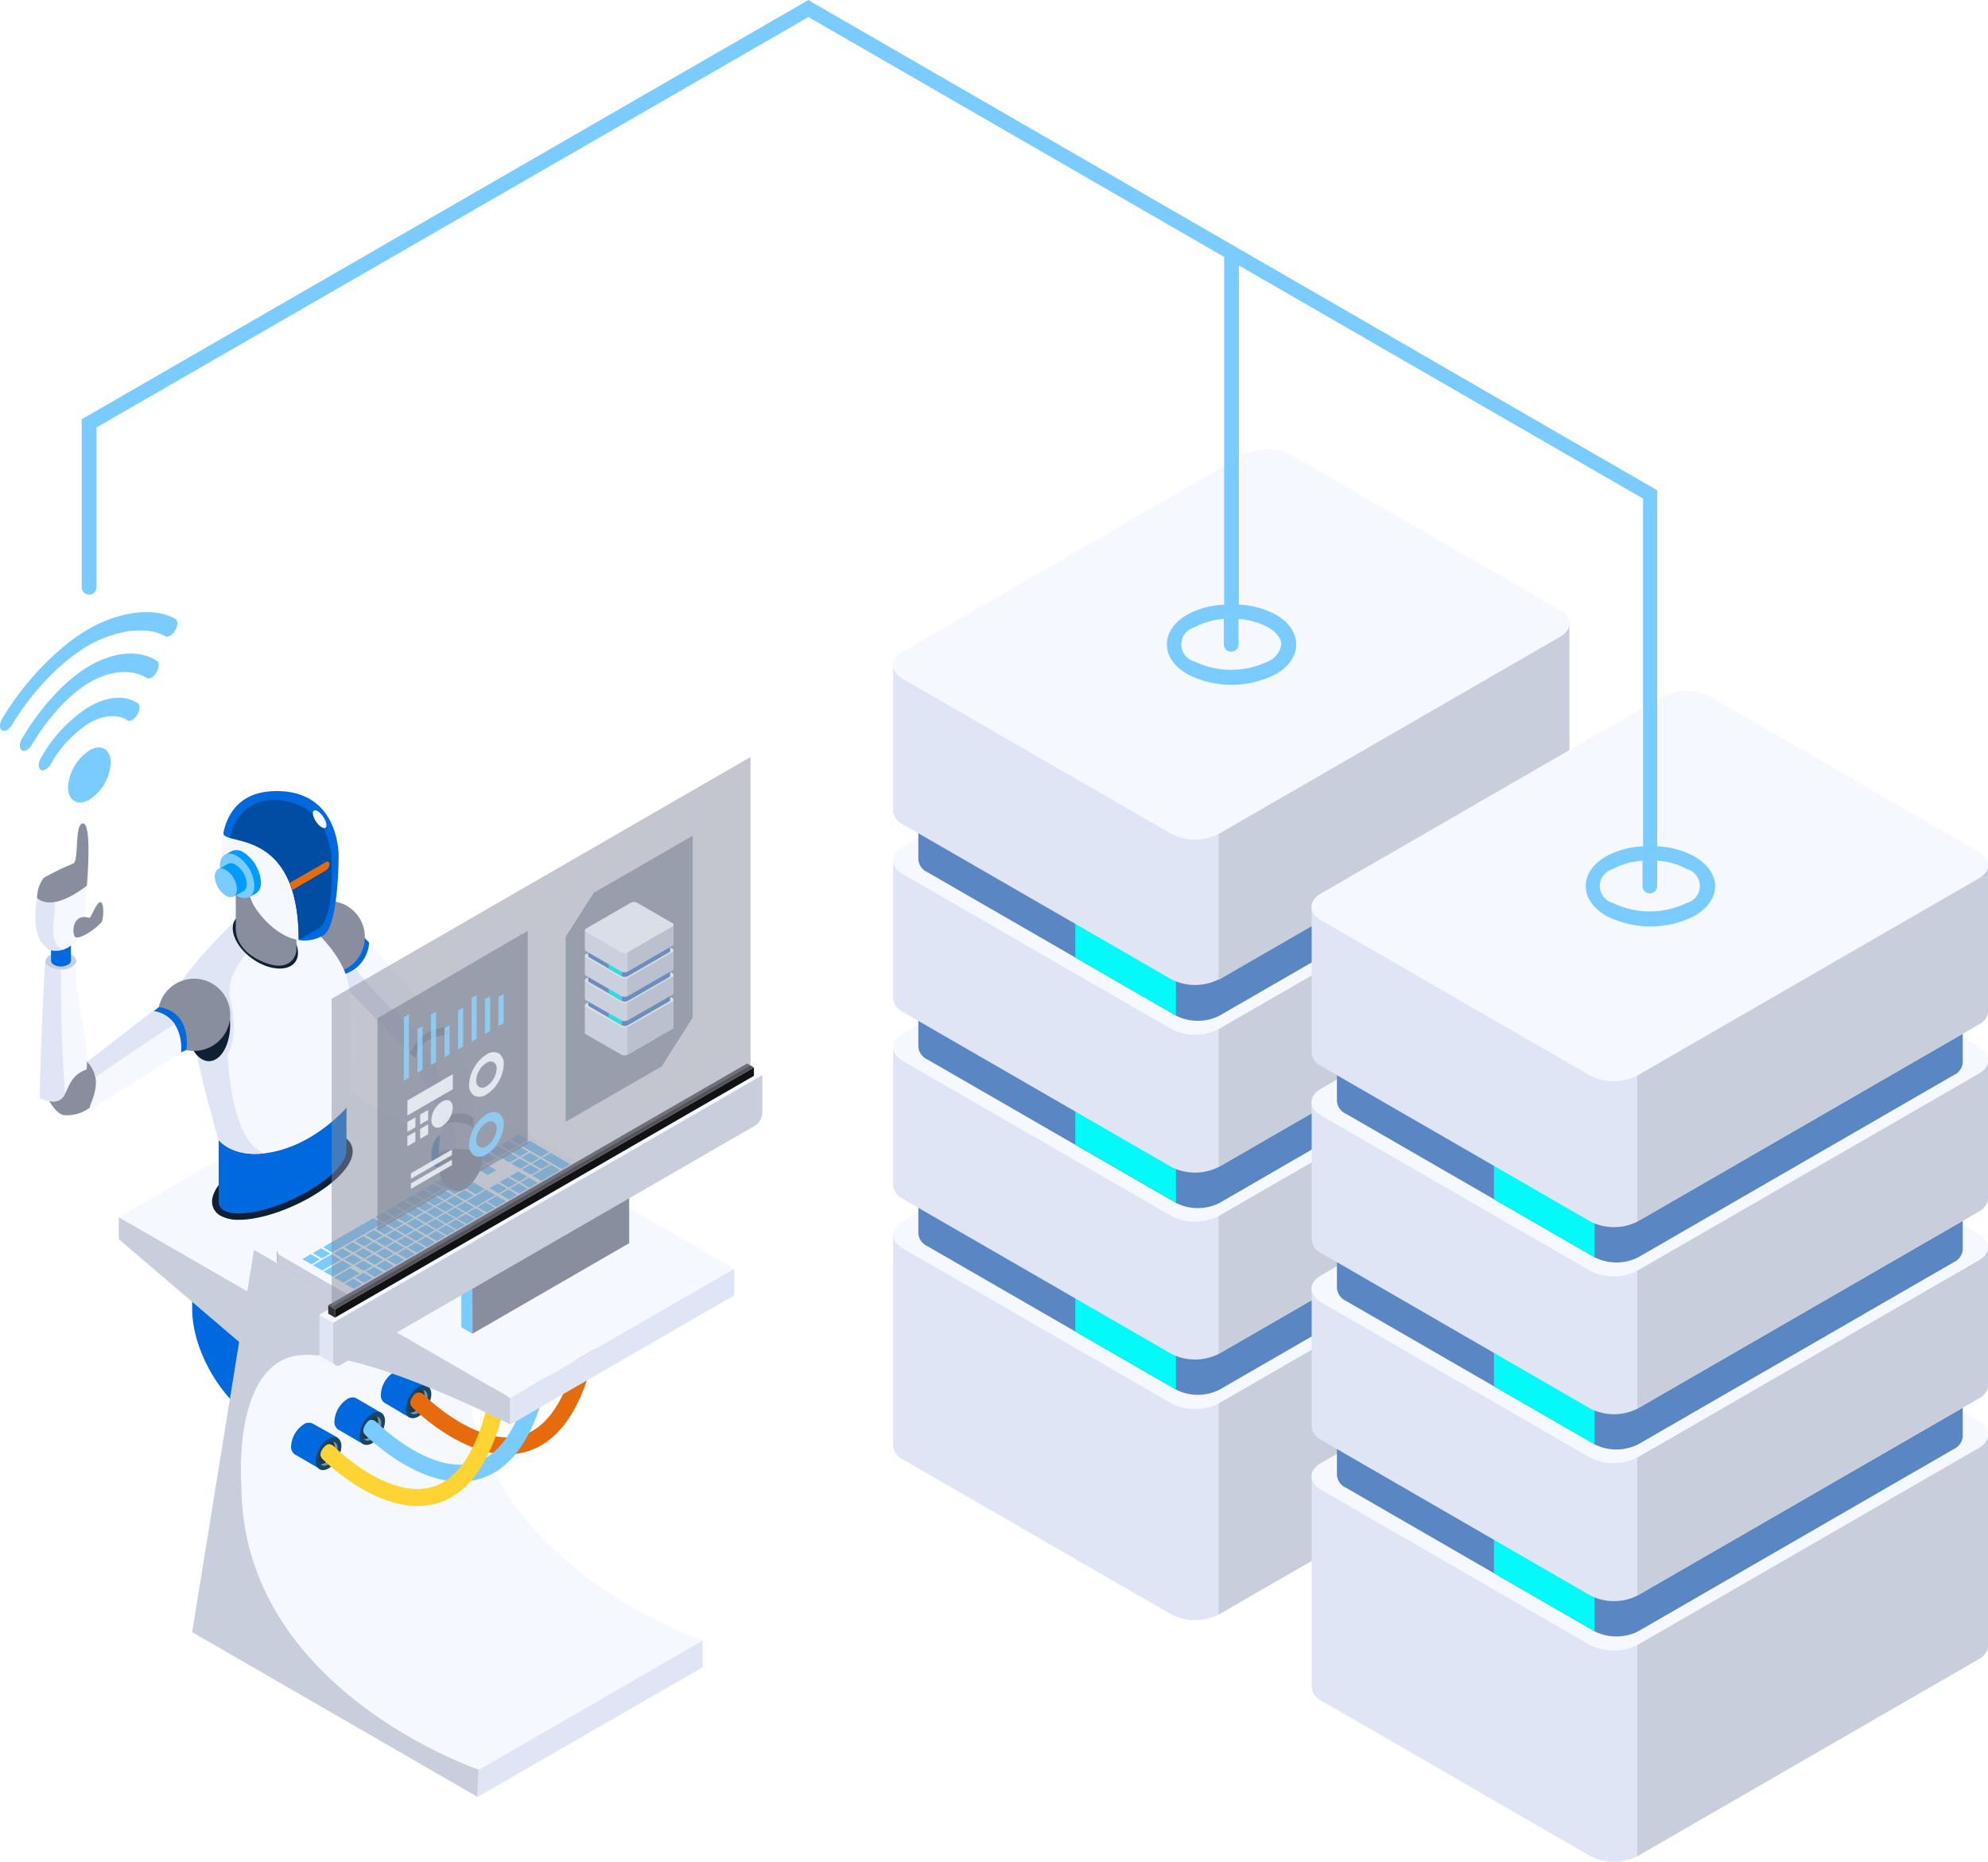 <svg xmlns="http://www.w3.org/2000/svg" viewBox="0 0 300 281.01"><defs><style>.cls-1{fill:#dfe5f5;}.cls-2{fill:#c8cedb;}.cls-3{fill:#f5f9ff;}.cls-4{fill:#5a87c4;}.cls-5{fill:#03faf8;}.cls-6{fill:gray;}.cls-7{fill:#0069dd;}.cls-8{fill:#174666;}.cls-23,.cls-24,.cls-9{fill:#888e9e;}.cls-10{fill:#1d374e;}.cls-11{fill:#e66b0d;}.cls-12{fill:#7acbff;}.cls-13{fill:#fed435;}.cls-14{fill:#3d3d3d;}.cls-15{fill:#75c425;}.cls-16{fill:#0f2034;}.cls-17{fill:#004da3;}.cls-18{fill:#939598;}.cls-19{fill:#303033;}.cls-20{fill:#009bff;}.cls-21{fill:#535359;}.cls-22{fill:#121214;}.cls-23{opacity:0.5;}.cls-24,.cls-25{opacity:0.7;}.cls-26{opacity:0.8;}.cls-27{fill:#8dd5ff;}</style></defs><title>smartmanager-banner-s2-icon3</title><g id="图层_2" data-name="图层 2"><g id="图层_1-2" data-name="图层 1"><path class="cls-1" d="M134.77,186.37v31.85a2.5,2.5,0,0,0,1.46,2.05l40.55,23.42a7.9,7.9,0,0,0,7.12,0L235.35,214a2.48,2.48,0,0,0,1.47-2.05V180Z"/><path class="cls-2" d="M183.9,183.29v60.4L235.35,214a2.48,2.48,0,0,0,1.47-2.05V180Z"/><path class="cls-3" d="M183.9,211.83a7.9,7.9,0,0,1-7.12,0l-40.55-23.41c-1.95-1.14-1.95-3,0-4.11l51.46-29.71a7.9,7.9,0,0,1,7.12,0L235.35,178c2,1.13,2,3,0,4.11Z"/><path class="cls-4" d="M138.58,178.65v7.53a2.3,2.3,0,0,0,1.35,1.9l37.53,21.66a7.27,7.27,0,0,0,6.58,0l47.62-27.49a2.32,2.32,0,0,0,1.36-1.9v-7.53Z"/><polygon class="cls-5" points="162.27 193.46 162.27 200.98 177.46 209.74 177.46 201.62 162.27 193.46"/><path class="cls-6" d="M184,202.21a7.27,7.27,0,0,1-6.58,0l-37.53-21.65c-1.81-1.06-1.81-2.76,0-3.81l47.62-27.49a7.33,7.33,0,0,1,6.58,0l37.53,21.66c1.81,1.05,1.81,2.75,0,3.8Z"/><path class="cls-1" d="M134.77,158.08v20.81a2.51,2.51,0,0,0,1.46,2.05l40.55,23.41a7.9,7.9,0,0,0,7.12,0l51.45-29.71a2.5,2.5,0,0,0,1.47-2.06V151.69Z"/><path class="cls-2" d="M183.9,155v49.35l51.45-29.71a2.5,2.5,0,0,0,1.47-2.06V151.69Z"/><path class="cls-3" d="M183.9,183.54a7.9,7.9,0,0,1-7.12,0l-40.55-23.41c-1.95-1.14-1.95-3,0-4.11l51.46-29.7a7.84,7.84,0,0,1,7.12,0l40.54,23.41c2,1.12,2,3,0,4.1Z"/><path class="cls-4" d="M138.58,150.44V158a2.3,2.3,0,0,0,1.35,1.9l37.53,21.66a7.27,7.27,0,0,0,6.58,0L231.66,154a2.33,2.33,0,0,0,1.36-1.9v-7.52Z"/><polygon class="cls-5" points="162.27 165.26 162.27 172.77 177.46 181.53 177.46 174.4 162.27 165.26"/><path class="cls-6" d="M184,174a7.33,7.33,0,0,1-6.58,0l-37.53-21.67c-1.81-1-1.81-2.75,0-3.8l47.62-27.49a7.27,7.27,0,0,1,6.58,0l37.53,21.67c1.81,1,1.81,2.75,0,3.79Z"/><path class="cls-1" d="M134.77,129.86v20.81a2.51,2.51,0,0,0,1.46,2.06l40.55,23.41a7.9,7.9,0,0,0,7.12,0l51.45-29.71a2.49,2.49,0,0,0,1.47-2.05v-20.9Z"/><path class="cls-2" d="M183.9,126.8v49.34l51.45-29.71a2.49,2.49,0,0,0,1.47-2.05v-20.9Z"/><path class="cls-3" d="M183.9,155.33a7.9,7.9,0,0,1-7.12,0l-40.55-23.41c-1.95-1.13-1.95-3,0-4.11L187.69,98.1a7.9,7.9,0,0,1,7.12,0l40.54,23.41c2,1.13,2,3,0,4.11Z"/><path class="cls-4" d="M138.58,122.2v7.53a2.3,2.3,0,0,0,1.35,1.9l37.53,21.66a7.27,7.27,0,0,0,6.58,0l47.62-27.49a2.3,2.3,0,0,0,1.36-1.9v-7.52Z"/><polygon class="cls-5" points="162.27 137.93 162.27 144.53 177.46 153.29 177.46 145.99 162.27 137.93"/><path class="cls-6" d="M184,145.76a7.27,7.27,0,0,1-6.58,0L139.93,124.1c-1.81-1-1.81-2.75,0-3.8l47.62-27.48a7.27,7.27,0,0,1,6.58,0l37.53,21.65c1.81,1,1.81,2.76,0,3.8Z"/><path class="cls-1" d="M134.77,100.41v22a2.51,2.51,0,0,0,1.46,2l40.55,23.41a7.9,7.9,0,0,0,7.12,0l51.45-29.71a2.49,2.49,0,0,0,1.47-2V94Z"/><path class="cls-2" d="M183.9,97.33V147.9l51.45-29.71a2.49,2.49,0,0,0,1.47-2V94Z"/><path class="cls-3" d="M183.9,125.87a7.9,7.9,0,0,1-7.12,0l-40.55-23.41c-1.95-1.13-1.95-3,0-4.11l51.46-29.71a7.9,7.9,0,0,1,7.12,0l40.54,23.41c2,1.13,2,3,0,4.11Z"/><path class="cls-1" d="M197.94,222.84V254.7a2.48,2.48,0,0,0,1.47,2L240,280.16a7.88,7.88,0,0,0,7.11,0l51.46-29.71a2.49,2.49,0,0,0,1.47-2.06V216.45Z"/><path class="cls-2" d="M247.07,219.77v60.39l51.46-29.71a2.49,2.49,0,0,0,1.47-2.06V216.45Z"/><path class="cls-3" d="M247.07,248.3a7.88,7.88,0,0,1-7.11,0l-40.55-23.41c-2-1.13-2-3,0-4.1l51.46-29.71a7.9,7.9,0,0,1,7.12,0l40.54,23.41c2,1.12,2,3,0,4.11Z"/><path class="cls-4" d="M201.75,215.12v7.53a2.3,2.3,0,0,0,1.36,1.9l37.52,21.67a7.33,7.33,0,0,0,6.58,0l47.62-27.5a2.3,2.3,0,0,0,1.36-1.9V209.3Z"/><polygon class="cls-5" points="225.45 229.94 225.45 237.45 240.63 246.22 240.63 238.09 225.45 229.94"/><path class="cls-6" d="M247.21,238.69a7.33,7.33,0,0,1-6.58,0L203.11,217c-1.81-1.05-1.81-2.76,0-3.8l47.62-27.5a7.33,7.33,0,0,1,6.58,0l37.52,21.67c1.82,1,1.82,2.75,0,3.8Z"/><path class="cls-1" d="M197.94,194.55v20.81a2.49,2.49,0,0,0,1.47,2L240,240.82a7.88,7.88,0,0,0,7.11,0l51.46-29.71a2.48,2.48,0,0,0,1.47-2.05V188.17Z"/><path class="cls-2" d="M247.07,191.47v49.35l51.46-29.71a2.48,2.48,0,0,0,1.47-2.05V188.17Z"/><path class="cls-3" d="M247.07,220a7.94,7.94,0,0,1-7.11,0l-40.55-23.41c-2-1.13-2-3,0-4.12l51.46-29.7a7.84,7.84,0,0,1,7.12,0l40.54,23.41c2,1.13,2,3,0,4.1Z"/><path class="cls-4" d="M201.75,186.92v7.52a2.32,2.32,0,0,0,1.36,1.91L240.63,218a7.33,7.33,0,0,0,6.58,0l47.62-27.49a2.31,2.31,0,0,0,1.36-1.9v-7.53Z"/><polygon class="cls-5" points="225.45 201.73 225.45 209.24 240.63 218.01 240.63 210.87 225.45 201.73"/><path class="cls-6" d="M247.21,210.48a7.33,7.33,0,0,1-6.58,0l-37.52-21.66c-1.81-1.06-1.81-2.76,0-3.81l47.62-27.49a7.27,7.27,0,0,1,6.58,0l37.52,21.67c1.82,1,1.82,2.75,0,3.8Z"/><path class="cls-1" d="M197.94,166.34v20.81a2.49,2.49,0,0,0,1.47,2L240,212.61a7.88,7.88,0,0,0,7.11,0l51.46-29.71a2.49,2.49,0,0,0,1.47-2.05V160Z"/><path class="cls-2" d="M247.07,163.27v49.34l51.46-29.71a2.49,2.49,0,0,0,1.47-2.05V160Z"/><path class="cls-3" d="M247.07,191.8a7.88,7.88,0,0,1-7.11,0l-40.55-23.41c-2-1.13-2-3,0-4.1l51.46-29.72a8,8,0,0,1,7.12,0L298.53,158c2,1.13,2,3,0,4.1Z"/><path class="cls-4" d="M201.75,158.67v7.53a2.32,2.32,0,0,0,1.36,1.91l37.52,21.66a7.33,7.33,0,0,0,6.58,0l47.62-27.5a2.28,2.28,0,0,0,1.36-1.89v-7.53Z"/><polygon class="cls-5" points="225.45 174.41 225.45 181 240.63 189.77 240.63 182.47 225.45 174.41"/><path class="cls-6" d="M247.21,182.24a7.33,7.33,0,0,1-6.58,0l-37.52-21.66c-1.81-1.05-1.81-2.76,0-3.8l47.62-27.49a7.27,7.27,0,0,1,6.58,0L294.83,151c1.82,1,1.82,2.75,0,3.8Z"/><path class="cls-1" d="M197.94,136.88v22a2.48,2.48,0,0,0,1.47,2.05L240,184.37a7.88,7.88,0,0,0,7.11,0l51.46-29.71a2.48,2.48,0,0,0,1.47-2V130.49Z"/><path class="cls-2" d="M247.07,133.81v50.56l51.46-29.71a2.48,2.48,0,0,0,1.47-2V130.49Z"/><path class="cls-3" d="M247.07,162.34a7.88,7.88,0,0,1-7.11,0l-40.55-23.41c-2-1.13-2-3,0-4.11l51.46-29.71a8,8,0,0,1,7.12,0l40.54,23.41c2,1.13,2,3,0,4.11Z"/><path class="cls-7" d="M38.74,214.46C33.35,211.34,29,203.77,29,197.55V188l9.76,5.47Z"/><polygon class="cls-2" points="17.92 183.72 17.92 187.03 38.31 204.45 40.21 195.96 17.92 183.72"/><polygon class="cls-3" points="39.12 195.96 17.92 183.72 51.71 164.21 72.9 176.45 39.12 195.96"/><path class="cls-3" d="M48.52,200.09l-11.35,6a77,77,0,0,0,.16,36.13c4.24,16.81,34.92,24.88,34.92,24.88l30.13-17.4,3.46,2,.2-4.1s-35.8-12-35.8-42.93Z"/><path class="cls-7" d="M59.38,207.14a1.37,1.37,0,0,1,1.36-.13l3.78,2.19-.69.3-.78.4c-.09.74-.68,1.14-1.18,1.75h.21L61.86,214,58,211.71h0a1.34,1.34,0,0,1-.53-1.21A4.28,4.28,0,0,1,59.38,207.14Z"/><path class="cls-8" d="M63.16,209.34c1.07-.61,1.93-.11,1.93,1.11a4.23,4.23,0,0,1-1.93,3.34c-1.06.62-1.92.12-1.92-1.11A4.27,4.27,0,0,1,63.16,209.34Z"/><path class="cls-9" d="M62.64,213a3.13,3.13,0,0,0,1.4-2.44,1.18,1.18,0,0,0-.21-.72c.42,0,.69.4.69,1a3.12,3.12,0,0,1-1.4,2.43c-.51.29-.95.24-1.2-.08A1.28,1.28,0,0,0,62.64,213Z"/><path class="cls-10" d="M63.12,210a1.19,1.19,0,0,1,.71-.18,1.18,1.18,0,0,1,.21.72,3.13,3.13,0,0,1-1.4,2.44,1.28,1.28,0,0,1-.72.18,1.27,1.27,0,0,1-.2-.73A3.12,3.12,0,0,1,63.12,210Z"/><path class="cls-11" d="M76.54,219.51c-7.18,0-14-6.78-14.35-7.12-.49-.5-.26-1.13.16-1.7a1,1,0,0,1,1.67-.11c.09.09,8.68,8.61,15.5,5.79,4.35-1.8,9.55-9.05,9.55-33.33a1.29,1.29,0,0,1,2.58,0c0,20.64-3.76,32.65-11.17,35.7A10,10,0,0,1,76.54,219.51Z"/><path class="cls-7" d="M52.39,211.18a1.35,1.35,0,0,1,1.36-.14l3.78,2.2-.69.29-.78.41c-.09.73-.67,1.13-1.18,1.74h.21L54.87,218,51,215.75h0a1.39,1.39,0,0,1-.53-1.23A4.24,4.24,0,0,1,52.39,211.18Z"/><path class="cls-8" d="M56.17,213.37c1.07-.61,1.93-.12,1.93,1.11a4.25,4.25,0,0,1-1.93,3.35c-1.06.61-1.92.11-1.92-1.12A4.26,4.26,0,0,1,56.17,213.37Z"/><path class="cls-9" d="M55.65,217a3.14,3.14,0,0,0,1.4-2.43,1.15,1.15,0,0,0-.21-.73c.42,0,.69.4.69,1a3.06,3.06,0,0,1-1.4,2.42c-.51.29-1,.25-1.19-.08A1.29,1.29,0,0,0,55.65,217Z"/><path class="cls-10" d="M56.13,214a1.21,1.21,0,0,1,.71-.19,1.15,1.15,0,0,1,.21.73,3.14,3.14,0,0,1-1.4,2.43,1.29,1.29,0,0,1-.71.18,1.15,1.15,0,0,1-.22-.73A3.1,3.1,0,0,1,56.13,214Z"/><path class="cls-12" d="M69.41,223.63c-7.19,0-14-6.77-14.35-7.11-.5-.5-.12-1.24.3-1.81s1-.51,1.52,0c.08.09,8.68,8.61,15.5,5.79,4.36-1.8,9.56-9.05,9.56-33.33a1.29,1.29,0,0,1,2.57,0c0,20.63-3.75,32.65-11.16,35.71A10.37,10.37,0,0,1,69.41,223.63Z"/><path class="cls-7" d="M45.81,215a1.37,1.37,0,0,1,1.36-.14L51,217l-.69.3-.78.4c-.09.73-.68,1.13-1.18,1.75h.21l-.21,2.31-3.89-2.26h0a1.36,1.36,0,0,1-.53-1.22A4.24,4.24,0,0,1,45.81,215Z"/><path class="cls-8" d="M49.6,217.17c1.06-.61,1.92-.11,1.92,1.12a4.27,4.27,0,0,1-1.92,3.34c-1.07.61-1.94.11-1.94-1.12A4.28,4.28,0,0,1,49.6,217.17Z"/><path class="cls-9" d="M49.07,220.77a3.11,3.11,0,0,0,1.4-2.43,1.18,1.18,0,0,0-.21-.72c.41,0,.69.4.69,1a3.06,3.06,0,0,1-1.4,2.42c-.5.29-.95.24-1.18-.07A1.24,1.24,0,0,0,49.07,220.77Z"/><path class="cls-10" d="M49.55,217.81a1.21,1.21,0,0,1,.71-.19,1.18,1.18,0,0,1,.21.72,3.11,3.11,0,0,1-1.4,2.43,1.24,1.24,0,0,1-.7.2,1.1,1.1,0,0,1-.22-.73A3.07,3.07,0,0,1,49.55,217.81Z"/><path class="cls-13" d="M63,227.31c-7.18,0-14-6.78-14.35-7.11-.5-.51-.28-1.14.17-1.69.63-.77,1.15-.62,1.65-.12.09.08,8.68,8.59,15.5,5.78,4.37-1.8,9.56-9,9.56-33.33a1.29,1.29,0,0,1,2.58,0c0,20.64-3.76,32.65-11.16,35.71A10.46,10.46,0,0,1,63,227.31Z"/><polygon class="cls-1" points="106.04 251.64 72.05 271.23 72.25 267.12 106.04 247.61 106.04 251.64"/><polygon class="cls-3" points="77.02 211 38.31 188.65 72.09 169.15 110.8 191.5 77.02 211"/><path class="cls-14" d="M88.64,178.05v-1.48a2,2,0,0,0-1.9,0L77,171a2.1,2.1,0,0,0-1.87-.07l-31.3,18a2.1,2.1,0,0,0-2,0v1.43h0a.74.74,0,0,0,.45.62l11.17,6.46a2,2,0,0,0,1.84.07l33-19a.55.55,0,0,0,.32-.46Z"/><path class="cls-2" d="M88.64,178.05v-1.48a2,2,0,0,0-1.9,0L77,171a2.1,2.1,0,0,0-1.87-.07l-31.3,18a2.1,2.1,0,0,0-2,0v1.43h0a.74.74,0,0,0,.45.62l11.17,6.46a2,2,0,0,0,1.84.07l33-19a.55.55,0,0,0,.32-.46Z"/><path class="cls-3" d="M88.31,177.06l-33,19A2,2,0,0,1,53.5,196L42.33,189.5c-.54-.31-.6-.8-.13-1.07l33-19a2.06,2.06,0,0,1,1.87.07L88.18,176C88.73,176.3,88.79,176.77,88.31,177.06Z"/><polygon class="cls-12" points="74.9 176.63 73.62 177.35 72.25 176.55 73.52 175.82 74.9 176.63"/><polygon class="cls-12" points="71.7 176.55 70.44 177.29 69.05 176.47 70.32 175.76 71.7 176.55"/><polygon class="cls-12" points="73.26 175.67 71.98 176.4 70.6 175.59 71.86 174.87 73.26 175.67"/><polygon class="cls-12" points="74.81 174.77 73.53 175.5 72.14 174.71 73.41 173.97 74.81 174.77"/><polygon class="cls-12" points="57.75 184.65 50.14 189.04 48.75 188.24 56.36 183.85 57.75 184.65"/><polygon class="cls-12" points="56.58 194.85 55.31 195.59 54.13 194.91 55.41 194.19 56.58 194.85"/><polygon class="cls-12" points="63.66 190.78 57.4 194.39 56.23 193.71 62.48 190.1 63.66 190.78"/><polygon class="cls-12" points="70.98 186.58 64.72 190.16 63.54 189.49 69.8 185.89 70.98 186.58"/><polygon class="cls-12" points="78.24 182.39 71.98 185.97 70.82 185.3 77.07 181.69 78.24 182.39"/><polygon class="cls-12" points="83.13 179.56 78.77 182.07 77.6 181.39 81.96 178.87 83.13 179.56"/><polygon class="cls-12" points="48.29 190.1 47.01 190.84 45.63 190.04 46.9 189.3 48.29 190.1"/><polygon class="cls-12" points="49.85 189.21 48.57 189.94 47.19 189.14 48.46 188.41 49.85 189.21"/><polygon class="cls-12" points="57.83 192.01 56.56 192.74 55.18 191.94 56.44 191.22 57.83 192.01"/><polygon class="cls-12" points="59.45 191.08 58.17 191.82 56.79 191.02 58.06 190.28 59.45 191.08"/><polygon class="cls-12" points="61.04 190.16 59.77 190.89 58.39 190.08 59.66 189.36 61.04 190.16"/><polygon class="cls-12" points="62.64 189.25 61.35 189.98 59.97 189.18 61.24 188.46 62.64 189.25"/><polygon class="cls-12" points="63.8 181.16 62.53 181.9 61.15 181.09 62.42 180.36 63.8 181.16"/><polygon class="cls-12" points="69.96 177.63 67.02 179.31 65.64 178.51 68.57 176.81 69.96 177.63"/><polygon class="cls-12" points="51.44 190.13 50.05 189.31 47.23 190.96 48.62 191.77 51.44 190.13"/><polygon class="cls-12" points="53.01 189.24 51.73 189.96 50.35 189.16 51.62 188.43 53.01 189.24"/><polygon class="cls-12" points="54.62 188.3 53.35 189.04 51.96 188.24 53.24 187.5 54.62 188.3"/><polygon class="cls-12" points="56.23 187.39 54.95 188.11 53.56 187.31 54.83 186.58 56.23 187.39"/><polygon class="cls-12" points="57.79 186.47 56.53 187.2 55.14 186.4 56.42 185.67 57.79 186.47"/><polygon class="cls-12" points="65.4 182.09 64.13 182.82 62.75 182.03 64.02 181.29 65.4 182.09"/><polygon class="cls-12" points="53.04 191.06 51.66 190.25 48.83 191.9 50.22 192.68 53.04 191.06"/><polygon class="cls-12" points="54.61 190.16 53.34 190.89 51.95 190.08 53.21 189.36 54.61 190.16"/><polygon class="cls-12" points="56.23 189.22 54.95 189.96 53.56 189.15 54.83 188.42 56.23 189.22"/><polygon class="cls-12" points="57.82 188.3 56.55 189.04 55.17 188.24 56.43 187.5 57.82 188.3"/><polygon class="cls-12" points="59.4 187.39 58.13 188.12 56.75 187.32 58.02 186.6 59.4 187.39"/><polygon class="cls-12" points="67 183.01 65.73 183.75 64.35 182.94 65.62 182.2 67 183.01"/><polygon class="cls-12" points="71.56 178.54 70.17 177.74 67.24 179.43 68.62 180.23 70.21 179.33 71.8 180.25 73.16 179.47 71.56 178.54 71.56 178.54"/><polygon class="cls-12" points="54.26 192.2 52.87 191.4 50.42 192.82 51.81 193.61 54.26 192.2"/><polygon class="cls-12" points="56.21 191.08 54.94 191.82 53.55 191.02 54.81 190.28 56.21 191.08"/><polygon class="cls-12" points="57.81 190.15 56.55 190.89 55.17 190.08 56.43 189.35 57.81 190.15"/><polygon class="cls-12" points="59.41 189.24 58.15 189.96 56.76 189.16 58.04 188.42 59.41 189.24"/><polygon class="cls-12" points="61 188.32 59.73 189.05 58.35 188.24 59.61 187.52 61 188.32"/><polygon class="cls-12" points="64.17 188.36 62.9 189.09 61.51 188.29 62.78 187.55 64.17 188.36"/><polygon class="cls-12" points="59.34 185.59 58.07 186.32 56.7 185.5 57.97 184.78 59.34 185.59"/><polygon class="cls-12" points="60.95 186.51 59.66 187.24 58.3 186.44 59.56 185.71 60.95 186.51"/><polygon class="cls-12" points="62.55 187.43 61.27 188.16 59.89 187.35 61.16 186.63 62.55 187.43"/><polygon class="cls-12" points="59.27 183.79 57.99 184.51 56.6 183.72 57.88 182.98 59.27 183.79"/><polygon class="cls-12" points="60.85 184.71 59.59 185.42 58.2 184.65 59.47 183.91 60.85 184.71"/><polygon class="cls-12" points="62.46 185.63 61.19 186.37 59.81 185.56 61.08 184.83 62.46 185.63"/><polygon class="cls-12" points="64.06 186.56 62.78 187.29 61.4 186.49 62.68 185.75 64.06 186.56"/><polygon class="cls-12" points="60.82 182.88 59.55 183.61 58.16 182.82 59.43 182.09 60.82 182.88"/><polygon class="cls-12" points="62.42 183.81 61.15 184.54 59.77 183.75 61.03 183.01 62.42 183.81"/><polygon class="cls-12" points="64.02 184.74 62.75 185.46 61.36 184.68 62.64 183.94 64.02 184.74"/><polygon class="cls-12" points="65.62 185.66 64.35 186.39 62.96 185.59 64.23 184.86 65.62 185.66"/><polygon class="cls-12" points="62.31 182.03 61.05 182.76 59.66 181.95 60.93 181.22 62.31 182.03"/><polygon class="cls-12" points="63.91 182.94 62.65 183.66 61.27 182.88 62.53 182.14 63.91 182.94"/><polygon class="cls-12" points="65.51 183.87 64.26 184.59 62.87 183.81 64.13 183.07 65.51 183.87"/><polygon class="cls-12" points="67.13 184.8 65.84 185.53 64.47 184.72 65.73 184 67.13 184.8"/><polygon class="cls-12" points="68.6 183.94 67.33 184.68 65.96 183.87 67.22 183.13 68.6 183.94"/><polygon class="cls-12" points="74.75 180.4 71.82 182.09 70.44 181.29 73.37 179.58 74.75 180.4"/><polygon class="cls-12" points="54.68 193.8 53.42 194.54 52.03 193.74 53.3 193 54.68 193.8"/><polygon class="cls-12" points="56.24 192.91 54.97 193.63 53.59 192.84 54.87 192.11 56.24 192.91"/><polygon class="cls-12" points="67.22 186.59 65.96 187.31 64.56 186.51 65.83 185.79 67.22 186.59"/><polygon class="cls-12" points="65.66 187.48 64.39 188.22 63 187.41 64.27 186.69 65.66 187.48"/><polygon class="cls-12" points="68.72 185.72 67.44 186.46 66.06 185.66 67.33 184.92 68.72 185.72"/><polygon class="cls-12" points="70.2 184.87 68.93 185.61 67.55 184.8 68.81 184.06 70.2 184.87"/><polygon class="cls-12" points="65.28 180.31 64.01 181.06 62.64 180.25 63.89 179.51 65.28 180.31"/><polygon class="cls-12" points="66.89 181.24 65.62 181.98 64.22 181.17 65.49 180.44 66.89 181.24"/><polygon class="cls-12" points="68.48 182.17 67.22 182.88 65.83 182.09 67.09 181.36 68.48 182.17"/><polygon class="cls-12" points="70.08 183.09 68.81 183.81 67.42 183.03 68.7 182.29 70.08 183.09"/><polygon class="cls-12" points="71.69 184.01 70.42 184.75 69.02 183.95 70.3 183.22 71.69 184.01"/><polygon class="cls-12" points="66.76 179.47 65.49 180.19 64.11 179.39 65.39 178.67 66.76 179.47"/><polygon class="cls-12" points="76.5 179.4 75.23 180.13 73.85 179.34 75.12 178.6 76.5 179.4"/><polygon class="cls-12" points="78.05 178.51 76.77 179.25 75.38 178.42 76.66 177.71 78.05 178.51"/><polygon class="cls-12" points="79.58 177.62 78.32 178.35 76.94 177.56 78.2 176.81 79.58 177.62"/><polygon class="cls-12" points="78.09 180.33 76.83 181.06 75.45 180.26 76.71 179.52 78.09 180.33"/><polygon class="cls-12" points="79.64 179.43 78.37 180.17 76.98 179.36 78.27 178.63 79.64 179.43"/><polygon class="cls-12" points="81.18 178.54 79.91 179.28 78.54 178.48 79.81 177.74 81.18 178.54"/><polygon class="cls-12" points="76.57 173.8 75.3 174.54 73.92 173.74 75.19 173.01 76.57 173.8"/><polygon class="cls-12" points="78.12 172.92 76.85 173.65 75.47 172.84 76.74 172.12 78.12 172.92"/><polygon class="cls-12" points="79.67 172.03 78.4 172.76 77.02 171.97 78.28 171.22 79.67 172.03"/><polygon class="cls-12" points="78.18 174.72 76.9 175.46 75.52 174.66 76.8 173.92 78.18 174.72"/><polygon class="cls-12" points="79.72 173.84 78.45 174.57 77.07 173.77 78.34 173.05 79.72 173.84"/><polygon class="cls-12" points="79.8 175.67 78.54 176.41 77.14 175.61 78.41 174.87 79.8 175.67"/><polygon class="cls-12" points="81.35 174.79 80.07 175.52 78.69 174.71 79.95 173.99 81.35 174.79"/><polygon class="cls-12" points="79.89 172.15 78.62 172.88 81.63 174.62 82.89 173.9 79.89 172.15"/><polygon class="cls-12" points="81.4 176.59 80.13 177.33 78.74 176.53 80.02 175.8 81.4 176.59"/><polygon class="cls-12" points="82.94 175.71 81.67 176.43 80.29 175.64 81.56 174.91 82.94 175.71"/><polygon class="cls-12" points="84.52 176.62 83.14 175.82 80.33 177.44 81.71 178.24 84.52 176.62"/><polygon class="cls-12" points="83.12 174.03 81.84 174.75 84.8 176.45 86.07 175.74 83.12 174.03"/><polygon class="cls-12" points="68.37 180.38 67.09 181.11 65.71 180.32 66.98 179.58 68.37 180.38"/><polygon class="cls-12" points="69.97 181.31 68.7 182.03 67.32 181.24 68.58 180.5 69.97 181.31"/><polygon class="cls-12" points="71.49 180.43 70.22 181.16 68.84 180.36 70.11 179.63 71.49 180.43"/><polygon class="cls-12" points="71.58 182.23 70.3 182.97 68.91 182.17 70.17 181.44 71.58 182.23"/><polygon class="cls-12" points="73.16 183.17 71.9 183.9 70.51 183.09 71.78 182.36 73.16 183.17"/><polygon class="cls-12" points="74.69 182.29 73.42 183.01 72.04 182.2 73.31 181.47 74.69 182.29"/><polygon class="cls-12" points="76.36 181.32 74.89 182.17 73.51 181.36 74.97 180.51 76.36 181.32"/><polygon class="cls-12" points="85.81 176.69 83.47 178.04 83.26 177.92 85.6 176.57 85.81 176.69"/><polygon class="cls-12" points="86.29 176.97 83.94 178.31 83.75 178.19 86.08 176.85 86.29 176.97"/><polygon class="cls-12" points="86.77 177.26 84.42 178.6 84.23 178.49 86.58 177.13 86.77 177.26"/><polygon class="cls-15" points="85.82 177.79 85.4 178.05 85.18 177.92 85.61 177.68 85.82 177.79"/><polygon class="cls-9" points="61.84 159.04 62.75 159.71 67.83 156.18 67.11 155.1 66.15 154.58 62.94 155.75 61.84 157.8 61.84 159.04"/><polygon class="cls-7" points="55.71 142.29 55.06 141.57 53.93 141.93 49.73 146.35 52.16 148.29 56.2 146.18 55.71 142.29"/><path class="cls-3" d="M50.54,147.34a5.46,5.46,0,0,0,5.17-5.05l11.4,12.81A6,6,0,0,0,61.84,159Z"/><path class="cls-1" d="M50.54,147.34a5.88,5.88,0,0,0,3.08-1.13,68.33,68.33,0,0,0,10.09,10.23,6.85,6.85,0,0,0-1.87,2.6Z"/><path class="cls-9" d="M55.06,141.44A5.44,5.44,0,1,1,49.62,136,5.43,5.43,0,0,1,55.06,141.44Z"/><path class="cls-16" d="M36.08,184.11a5.56,5.56,0,0,1-2.75-.59A2.42,2.42,0,0,1,32,181.38c0-2,2.35-4.58,6.29-6.86,3.65-2.11,7.93-3.47,10.9-3.47a5.58,5.58,0,0,1,2.75.59,2.41,2.41,0,0,1,1.28,2.15c0,2-2.34,4.57-6.27,6.85C43.33,182.75,39.05,184.11,36.08,184.11Z"/><path class="cls-7" d="M52.3,162.15,33,169.6v11.81h0a1.46,1.46,0,0,0,.8,1.28c2.13,1.22,7.81-.07,12.69-2.89,3.61-2.09,5.77-4.42,5.79-6Z"/><path class="cls-9" d="M51.5,160.66c2.12,1.22-.11,4.51-5,7.32s-10.56,4.12-12.69,2.89.11-4.51,5-7.33S49.37,159.43,51.5,160.66Z"/><path class="cls-3" d="M35.28,139.2s-5.65,5.42-7.8,8.86c-.05,1.16,3.31,16,3.31,16L32.94,172s2,2.74,7.11,2.06c7.59-1,12.69-7.38,12.69-7.38s.46-11.29,0-17.18c-.48-6.2-8.42-11.76-8.42-11.76Z"/><path class="cls-1" d="M35.28,139.2s-5.65,5.42-7.8,8.86c-.05,1.16,3.31,16,3.31,16L32.94,172s2,2.74,7.11,2.06c-5.29-1.32-5.71-15-5.71-15s1.81-2,.4-8.38c-1.35-6.07,9.58-12.95,9.58-12.95Z"/><path class="cls-16" d="M34.29,157.48c-.93,2.72-3,3.51-4.59,1.76s-2.17-5.39-1.24-8.1,3-3.51,4.59-1.76S35.22,154.76,34.29,157.48Z"/><path class="cls-2" d="M6.84,145.34s-.29-1.47,2.34-1.47,2.36,1.35,2.36,1.35L10.68,147l-3.19-.45Z"/><path class="cls-9" d="M6.64,164.67s1.44,3.38,3,3.64a5.65,5.65,0,0,0,4-1.2l2-1.88-1.09-5H13.18l-2.75.33-3.1,1.72Z"/><path class="cls-9" d="M34.74,153.18a5.45,5.45,0,1,1-5.45-5.46A5.45,5.45,0,0,1,34.74,153.18Z"/><path class="cls-7" d="M22.4,153.19,24,152c5.07.8,4.13,6.46,4.13,6.46l-1.53.72Z"/><path class="cls-3" d="M27.34,158.91l-13,8.11c-2.62,1.53,2.34-3.12-1.18-6.77l9.9-7.66C28,153.43,27.34,158.91,27.34,158.91Z"/><path class="cls-1" d="M14.41,162.58a4.53,4.53,0,0,0-1.24-2.33l9.9-7.66a4.72,4.72,0,0,1,3.32,2C23.66,156.17,14.41,162.58,14.41,162.58Z"/><path class="cls-3" d="M6,165.78c5.32,2,2.76-2.9,7.09-4.37.34-5.63-2-10.42-1.59-16.19,0,0-.43,1.13-2.3,1.13s-2.4-1-2.4-1S6.08,157.71,6,165.78Z"/><path class="cls-1" d="M6,165.78c2.49.92,3.25.34,3.81-.67-.71-9.26-.61-18.76-.61-18.76-1.87,0-2.4-1-2.4-1S6.08,157.71,6,165.78Z"/><path class="cls-7" d="M10.7,142.45h-3V145h0a.79.79,0,0,0,.43.61,2.27,2.27,0,0,0,2.12,0,.77.77,0,0,0,.46-.61h0Z"/><path class="cls-9" d="M10.26,143.06a2.35,2.35,0,0,1-2.13,0,.63.63,0,0,1,0-1.2,2.18,2.18,0,0,1,2.13,0A.63.63,0,0,1,10.26,143.06Z"/><path class="cls-9" d="M5.59,135.58a5.18,5.18,0,0,1,1-3.08A40.24,40.24,0,0,1,11,130.36c1-.26.15-6.07,1.54-6.07s.57,9.36.57,9.36l-.7,1.54L8,137.4l-1.67-.57Z"/><path class="cls-3" d="M5.59,135.58c2.57,2.2,7.55-1.93,7.55-1.93s-.3,3.65-.51,5.73a4.67,4.67,0,0,1-3,3.91,3.83,3.83,0,0,1-2.39,0l-.68-.69S4.67,141.16,5.59,135.58Z"/><path class="cls-1" d="M5.59,135.58a3.1,3.1,0,0,0,2.7.56c.11,2.45-1.24,6.46,1.38,7.15a3.83,3.83,0,0,1-2.39,0l-.68-.69S4.67,141.16,5.59,135.58Z"/><path class="cls-9" d="M15.3,136.22c.48.53.28,2.7,0,3-1.28,1.37-3.54,2.69-4,2.16s-.41-3.67,2.23-2.83C13.93,138.08,14.81,135.69,15.3,136.22Z"/><path class="cls-16" d="M40.79,146c-2.68-.68-5.19-3.05-5.61-5.29s1.43-3.49,4.12-2.8,5.19,3,5.61,5.29S43.48,146.68,40.79,146Z"/><path class="cls-9" d="M44.73,143.28c0,1.34-1.26,3.24-4.39,2.15-3.81-1.33-4.76-3.72-4.76-5.27v-7.79h9.15Z"/><path class="cls-3" d="M43.19,130c5.13,8.2,1.88,11.89,1.88,11.89-4-.65-7.13-5.27-7.25-6.38-4.73-2.45-4.33-5.66-4.33-5.66a13.23,13.23,0,0,1,.24-4.23S40,124.91,43.19,130Z"/><path class="cls-7" d="M41.75,119.4c9.67,0,9.35,9.95,9.35,9.95s0,10.52-2.33,11.83a5.4,5.4,0,0,1-3.7.69c0-17.54-11.85-14-11.34-16.27C34.38,122.7,36.31,119.4,41.75,119.4Z"/><path class="cls-17" d="M41.89,120.76c8.34.54,8.13,9.29,8.13,9.29s.53,7.94-1.81,10l-3.14,1.81c0-14.12-7.67-14.6-10.4-15.42C34.67,126.45,35.76,120.35,41.89,120.76Z"/><path class="cls-3" d="M48.78,123.28c.48.72.63,1.47.33,1.66s-.94-.21-1.42-.93-.62-1.45-.32-1.66S48.3,122.56,48.78,123.28Z"/><path class="cls-11" d="M49.12,131.41l-5,2.92c-.25-.72-.39-1.08-.39-1.08l5.44-3.13c.31-.18.56,0,.56.33A1.23,1.23,0,0,1,49.12,131.41Z"/><path class="cls-1" d="M39.08,132.63c0,1-.7,1.4-1.56.9a3.44,3.44,0,0,1-1.56-2.7c0-1,.7-1.39,1.56-.9A3.46,3.46,0,0,1,39.08,132.63Z"/><path class="cls-18" d="M39,132.41c0,.83-.59,1.18-1.3.76a2.9,2.9,0,0,1-1.31-2.26c0-.83.59-1.16,1.31-.75A2.91,2.91,0,0,1,39,132.41Z"/><path class="cls-19" d="M38.77,132c0,.55-.39.78-.86.5a1.89,1.89,0,0,1-.86-1.48c0-.55.39-.76.86-.49A1.87,1.87,0,0,1,38.77,132Z"/><path class="cls-20" d="M37.63,135.4l0-.05a2.13,2.13,0,0,1-1.5-.31,5.78,5.78,0,0,1-2.6-4.53,2.09,2.09,0,0,1,.47-1.45l0-.05.92-.53a1.8,1.8,0,0,1,1.84.18,5.76,5.76,0,0,1,2.61,4.51,1.87,1.87,0,0,1-.77,1.7Z"/><path class="cls-12" d="M38.39,133.71a5.74,5.74,0,0,0-2.61-4.51c-1.44-.83-2.6-.17-2.6,1.5a5.79,5.79,0,0,0,2.6,4.52C37.22,136,38.39,135.37,38.39,133.71Z"/><path class="cls-20" d="M35.27,135.29l0,0a1.37,1.37,0,0,1-1-.19,3.75,3.75,0,0,1-1.68-2.92,1.3,1.3,0,0,1,.31-.93l0,0,1.46-.85a1.19,1.19,0,0,1,1.19.12,3.71,3.71,0,0,1,1.68,2.9,1.22,1.22,0,0,1-.49,1.1Z"/><path class="cls-12" d="M35.76,134.2a3.7,3.7,0,0,0-1.68-2.9c-.92-.54-1.67-.11-1.67,1a3.76,3.76,0,0,0,1.67,2.91C35,135.71,35.76,135.27,35.76,134.2Z"/><path class="cls-12" d="M13.38,106.71a21.54,21.54,0,0,0-7.21,7.71,2.23,2.23,0,0,0-.33,1.08.76.76,0,0,0,.31.69c.41.25,1.08-.14,1.51-.86a17.58,17.58,0,0,1,5.72-6.15c2.23-1.28,4.29-1.45,5.83-.47.41.26,1.09-.11,1.51-.84s.45-1.51,0-1.77C18.82,104.87,16.2,105.08,13.38,106.71Z"/><path class="cls-12" d="M26.44,93.4C23.33,91.61,18,92.24,13.28,95,8.72,97.63,3.64,102.91.34,108.45A2.25,2.25,0,0,0,0,109.54a.75.75,0,0,0,.3.68c.41.26,1.09-.11,1.52-.83,2.92-4.91,7.42-9.59,11.46-11.93,4.23-2.43,8.91-3,11.64-1.44.43.25,1.1-.15,1.52-.87S26.86,93.64,26.44,93.4Z"/><path class="cls-12" d="M13.5,100.51c-3.5,2-7.41,6.23-10.2,11A2.13,2.13,0,0,0,3,112.57a.77.77,0,0,0,.29.68c.41.25,1.1-.13,1.52-.84,2.42-4.1,5.75-7.71,8.72-9.42,3.13-1.81,6.34-2.06,8.58-.67.41.25,1.09-.12,1.51-.85s.44-1.51,0-1.76C21,98.05,17.26,98.34,13.5,100.51Z"/><path class="cls-12" d="M13.5,113.26a7.15,7.15,0,0,0-3.23,5.57c0,2,1.45,2.88,3.23,1.86a7.11,7.11,0,0,0,3.21-5.57C16.71,113.06,15.27,112.23,13.5,113.26Z"/><polygon class="cls-9" points="66.67 169.18 66.82 170.12 71.4 170.23 71.49 168.79 71.16 167.56 69.05 167.35 67.33 167.94 66.67 169.18"/><path class="cls-7" d="M67.42,173.92c-.22,1.34-.9,2.34-1.53,2.23s-.94-1.26-.73-2.6.9-2.33,1.52-2.22S67.64,172.59,67.42,173.92Z"/><path class="cls-3" d="M66.26,174.15s0-3.38.61-4.11c1.28-1.32,4.21-.28,4.53.19a8.3,8.3,0,0,1,1.31,4.09Z"/><path class="cls-1" d="M66.26,174.15s0-3.38.61-4.11a2.38,2.38,0,0,1,1.64-.64,30.07,30.07,0,0,1,.21,4.82Z"/><path class="cls-9" d="M66.26,174.15a13.22,13.22,0,0,0,.17,3.34A3.21,3.21,0,0,0,69,179.82c1.48.2,4.12-2.93,3.74-5.42C72.54,173.13,66.26,173.18,66.26,174.15Z"/><path class="cls-3" d="M62.75,160.11c.3,2.32,2.63,4.9,3.92,9.07,2.81-2.37,4.82-.39,4.82-.39s.08-8.68-3.66-12.61C63.53,156.32,62.62,159.08,62.75,160.11Z"/><path class="cls-1" d="M62.75,160.11c.3,2.32,2.63,4.9,3.92,9.07a5,5,0,0,1,1.56-.94A36.68,36.68,0,0,0,64,157.42,3.3,3.3,0,0,0,62.75,160.11Z"/><path class="cls-2" d="M77,215s-25.6-13.21-33.74-10-6.83,19.15-6.83,19.15c0,30.9,35.8,42.94,35.8,42.94l-.2,4.11L29,246.35l9.33-57.7L77,211Z"/><polygon class="cls-1" points="110.8 195.52 77.02 215.02 77.02 211 110.8 191.5 110.8 195.52"/><polygon class="cls-12" points="71.28 194.18 71.3 201.3 69.62 200.33 69.61 193.21 71.28 194.18"/><polygon class="cls-9" points="94.95 180.53 94.95 187.64 71.3 201.3 71.28 194.18 94.95 180.53"/><polygon class="cls-21" points="93.27 179.56 94.94 180.52 71.28 194.18 69.61 193.21 93.27 179.56"/><path class="cls-1" d="M51.08,204.56l.05-5.05-2-1.12-.91.05v5.68a.78.78,0,0,0,.32.71v0h0l2.11,1.21Z"/><path class="cls-2" d="M51.42,206l62.48-36.08a2.49,2.49,0,0,0,1.14-2v-5.68L50.29,199.64v5.69C50.29,206.07,50.82,206.33,51.42,206Z"/><polygon class="cls-3" points="115.04 162.26 50.29 199.64 48.2 198.44 112.95 161.06 115.04 162.26"/><polygon class="cls-19" points="50.56 197.62 50.56 198.87 49.53 198.28 49.53 197.02 50.56 197.62"/><polygon class="cls-22" points="113.77 162.38 50.56 198.87 50.56 197.62 113.77 161.11 113.77 162.38"/><polygon class="cls-21" points="113.77 161.11 50.56 197.62 49.53 197.02 112.74 160.52 113.77 161.11"/><polygon class="cls-23" points="50.05 150.75 50.05 197.31 113.26 160.82 113.26 114.26 50.05 150.75"/><polygon class="cls-24" points="89.59 134.76 104.53 126.14 104.53 153.59 99.85 160.96 85.36 169.32 85.36 141.41 89.59 134.76"/><polygon class="cls-24" points="79.64 140.49 79.64 172.65 56.96 185.72 56.96 153.68 79.64 140.49"/><g class="cls-25"><path class="cls-1" d="M88.26,151.68v4.17a.36.36,0,0,0,.19.28l5.32,3.06a1,1,0,0,0,.93,0l6.74-3.89a.33.33,0,0,0,.19-.27v-4.19Z"/><path class="cls-2" d="M94.7,151.28v7.91l6.74-3.89a.33.33,0,0,0,.19-.27v-4.19Z"/><path class="cls-3" d="M94.7,155a1.08,1.08,0,0,1-.93,0L88.45,152a.29.29,0,0,1,0-.54l6.74-3.89a1,1,0,0,1,.94,0l5.31,3.07c.26.15.26.39,0,.53Z"/><path class="cls-4" d="M88.76,150.67v1q0,.14.18.24l4.91,2.85a1,1,0,0,0,.87,0l6.24-3.6a.33.33,0,0,0,.18-.26v-1Z"/><polygon class="cls-5" points="91.86 152.61 91.86 153.6 93.85 154.75 93.85 153.68 91.86 152.61"/><path class="cls-6" d="M94.72,153.76a1,1,0,0,1-.87,0l-4.91-2.84a.26.26,0,0,1,0-.5l6.24-3.6a.93.93,0,0,1,.86,0l4.92,2.84c.23.13.23.35,0,.49Z"/><path class="cls-1" d="M88.26,148v2.73a.33.33,0,0,0,.19.27L93.77,154a1,1,0,0,0,.93,0l6.74-3.88a.34.34,0,0,0,.19-.27v-2.74Z"/><path class="cls-2" d="M94.7,147.57V154l6.74-3.88a.34.34,0,0,0,.19-.27v-2.74Z"/><path class="cls-3" d="M94.7,151.31a1.08,1.08,0,0,1-.93,0l-5.32-3.06a.3.3,0,0,1,0-.55l6.74-3.89a1,1,0,0,1,.94,0l5.31,3.07a.28.28,0,0,1,0,.54Z"/><path class="cls-4" d="M88.76,147v1a.31.31,0,0,0,.18.25l4.91,2.84a1,1,0,0,0,.87,0l6.24-3.6a.31.31,0,0,0,.18-.25v-1Z"/><polygon class="cls-5" points="91.86 148.91 91.86 149.9 93.85 151.05 93.85 150.12 91.86 148.91"/><path class="cls-6" d="M94.72,150.06a1,1,0,0,1-.87,0l-4.91-2.84a.26.26,0,0,1,0-.5l6.24-3.6a.93.93,0,0,1,.86,0L101,146a.27.27,0,0,1,0,.5Z"/><path class="cls-1" d="M88.26,144.28V147a.36.36,0,0,0,.19.28l5.32,3.06a1,1,0,0,0,.93,0l6.74-3.89a.31.31,0,0,0,.19-.27v-2.74Z"/><path class="cls-2" d="M94.7,143.88v6.46l6.74-3.89a.31.31,0,0,0,.19-.27v-2.74Z"/><path class="cls-3" d="M94.7,147.61a1,1,0,0,1-.93,0l-5.32-3.06a.29.29,0,0,1,0-.54l6.74-3.9a1.1,1.1,0,0,1,.94,0l5.31,3.08c.26.14.26.38,0,.53Z"/><path class="cls-4" d="M88.76,143.27v1a.31.31,0,0,0,.18.25l4.91,2.84a1,1,0,0,0,.87,0l6.24-3.61a.31.31,0,0,0,.18-.25v-1Z"/><polygon class="cls-5" points="91.86 145.34 91.86 146.2 93.85 147.35 93.85 146.39 91.86 145.34"/><path class="cls-6" d="M94.72,146.36a1,1,0,0,1-.87,0l-4.91-2.84a.26.26,0,0,1,0-.49l6.24-3.61a.93.93,0,0,1,.86,0l4.92,2.84a.27.27,0,0,1,0,.5Z"/><path class="cls-1" d="M88.26,140.41v2.9a.33.33,0,0,0,.19.26l5.32,3.07a1,1,0,0,0,.93,0l6.74-3.9a.3.3,0,0,0,.19-.26v-2.9Z"/><path class="cls-2" d="M94.7,140v6.62l6.74-3.9a.3.3,0,0,0,.19-.26v-2.9Z"/><path class="cls-3" d="M94.7,143.75a1,1,0,0,1-.93,0l-5.32-3.06c-.25-.16-.25-.4,0-.54l6.74-3.9a1.1,1.1,0,0,1,.94,0l5.31,3.07a.28.28,0,0,1,0,.54Z"/></g><g class="cls-26"><path class="cls-3" d="M75.29,159a1.78,1.78,0,0,0-1.82.12,5.77,5.77,0,0,0-2.67,4.48,1.88,1.88,0,0,0,.71,1.74,1.75,1.75,0,0,0,1.82-.11,5.14,5.14,0,0,0,1.86-1.9,5.46,5.46,0,0,0,.82-2.58h0A1.92,1.92,0,0,0,75.29,159Zm-.83,3.86a3,3,0,0,1-1.1,1.12,1.07,1.07,0,0,1-1.08.08,1.16,1.16,0,0,1-.42-1,3.15,3.15,0,0,1,.48-1.52,3.06,3.06,0,0,1,1.1-1.13,1,1,0,0,1,1.08-.07,1.11,1.11,0,0,1,.43,1A3.31,3.31,0,0,1,74.46,162.86Z"/><path class="cls-27" d="M75.29,168.05a1.73,1.73,0,0,0-1.82.12,5.72,5.72,0,0,0-2.67,4.49,1.88,1.88,0,0,0,.71,1.73,1.73,1.73,0,0,0,1.82-.12,5.14,5.14,0,0,0,1.86-1.9,5.36,5.36,0,0,0,.82-2.58A1.9,1.9,0,0,0,75.29,168.05Zm-.83,3.85a3.17,3.17,0,0,1-1.1,1.14,1.05,1.05,0,0,1-1.08.05,1.11,1.11,0,0,1-.42-1,3.19,3.19,0,0,1,.48-1.53,3.22,3.22,0,0,1,1.1-1.13,1.06,1.06,0,0,1,1.08-.07,1.12,1.12,0,0,1,.43,1A3.28,3.28,0,0,1,74.46,171.9Z"/><polygon class="cls-3" points="62.01 179.44 68.2 175.86 68.2 175.03 62.01 178.61 62.01 179.44"/><polygon class="cls-3" points="62.01 177.92 68.2 174.35 68.2 173.51 62.01 177.09 62.01 177.92"/><polygon class="cls-3" points="61.48 168.37 68.33 164.4 68.33 162.13 61.48 166.1 61.48 168.37"/><path class="cls-3" d="M66.72,166.27a3.5,3.5,0,0,0-1.62,2.79c0,1,.72,1.44,1.62.93a3.6,3.6,0,0,0,1.6-2.8C68.32,166.16,67.6,165.74,66.72,166.27Z"/><polygon class="cls-3" points="63.4 171.9 64.61 171.2 64.61 169.69 63.4 170.39 63.4 171.9"/><polygon class="cls-3" points="64.61 167.53 63.4 168.22 63.4 169.73 64.61 169.03 64.61 167.53"/><polygon class="cls-3" points="62.69 170.81 61.48 171.5 61.48 173.01 62.68 172.31 62.69 170.81"/><polygon class="cls-3" points="62.69 168.65 61.48 169.34 61.48 170.84 62.68 170.15 62.69 168.65"/><polygon class="cls-27" points="60.95 163.11 61.72 162.67 61.72 153.09 60.95 153.53 60.95 163.11"/><polygon class="cls-27" points="62.99 161.94 63.76 161.5 63.76 154.89 62.99 155.34 62.99 161.94"/><polygon class="cls-27" points="65.03 160.75 65.8 160.31 65.8 152.68 65.03 153.12 65.03 160.75"/><polygon class="cls-27" points="67.08 159.58 67.84 159.14 67.84 154.74 67.08 155.18 67.08 159.58"/><polygon class="cls-27" points="69.12 158.4 69.88 157.96 69.88 152.08 69.12 152.53 69.12 158.4"/><polygon class="cls-27" points="71.16 157.22 71.92 156.79 71.92 150.19 71.16 150.62 71.16 157.22"/><polygon class="cls-27" points="73.2 156.04 73.96 155.6 73.96 150.36 73.2 150.8 73.2 156.04"/><polygon class="cls-27" points="75.23 150.47 75.23 154.86 76 154.42 76 150.03 75.23 150.47"/></g><path class="cls-12" d="M255.64,129.23a13,13,0,0,0-5.56-1.49V74L122.51.32,122,0,12.33,63.28V88.52a1.12,1.12,0,1,0,2.23,0v-24L122,2.57l62.73,36.21V91.26a12.92,12.92,0,0,0-5.55,1.5c-2,1.15-3.09,2.75-3.09,4.5s1.1,3.34,3.09,4.49a14.62,14.62,0,0,0,13.34,0c2-1.15,3.08-2.74,3.08-4.49s-1.09-3.35-3.09-4.5a13,13,0,0,0-5.56-1.5V40.06l61,35.2v52.47a13,13,0,0,0-5.56,1.51c-2,1.15-3.09,2.74-3.09,4.49s1.1,3.35,3.09,4.5a14.7,14.7,0,0,0,13.34,0c2-1.15,3.09-2.75,3.09-4.5S257.63,130.39,255.64,129.23ZM191.35,94.68c1.26.73,2,1.67,2,2.58a3.33,3.33,0,0,1-2,2.57,12.81,12.81,0,0,1-11.11,0,2.66,2.66,0,0,1,0-5.14,10.6,10.6,0,0,1,4.44-1.26v3.82a1.11,1.11,0,1,0,2.22,0V93.43A10.7,10.7,0,0,1,191.35,94.68Zm63.18,41.61a12.76,12.76,0,0,1-11.12,0,2.65,2.65,0,0,1,0-5.13,10.6,10.6,0,0,1,4.45-1.25v3.82a1.11,1.11,0,0,0,2.22,0v-3.82a10.6,10.6,0,0,1,4.45,1.25,2.65,2.65,0,0,1,0,5.13Z"/></g></g></svg>